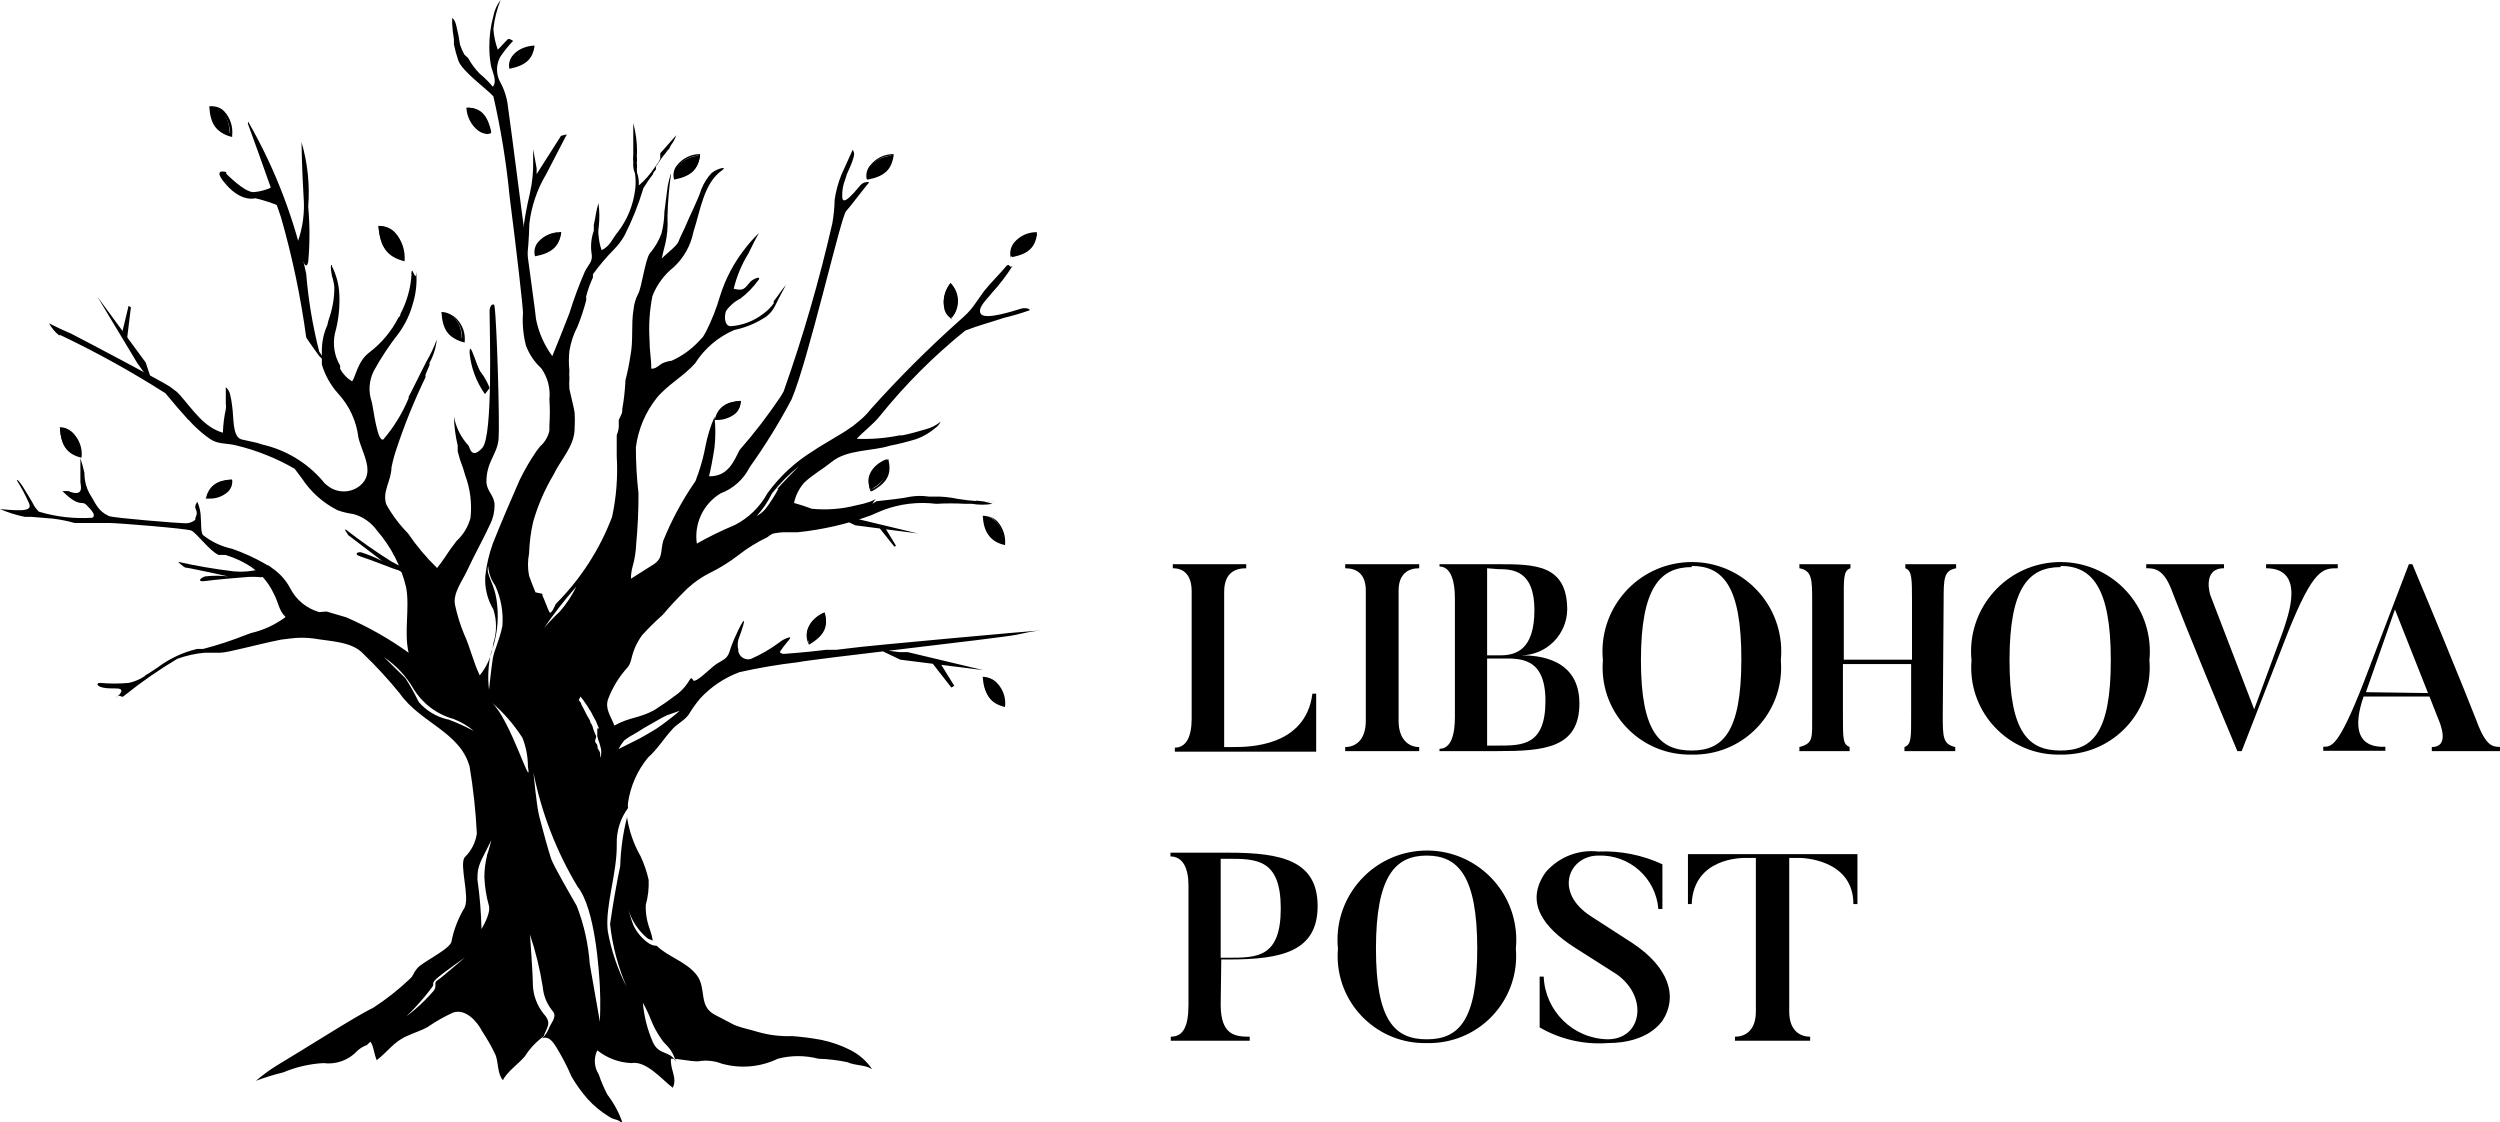 <?xml version="1.0" encoding="UTF-8"?> <!-- Generator: Adobe Illustrator 25.2.1, SVG Export Plug-In . SVG Version: 6.00 Build 0) --> <svg xmlns="http://www.w3.org/2000/svg" xmlns:xlink="http://www.w3.org/1999/xlink" version="1.1" id="Layer_1" x="0px" y="0px" viewBox="0 0 86.14 38.67" style="enable-background:new 0 0 86.14 38.67;" xml:space="preserve"> <g id="Layer_2_1_"> <g id="Layer_1-2"> <g id="Layer_2-2"> <g id="Layer_1-2-2"> <path d="M33.62,17.28h0.84c-0.488,0.018-0.978-0.012-1.46-0.09c-0.269-0.059-0.544-0.086-0.82-0.08H32 c-0.202-0.03-0.408-0.03-0.61,0c-0.32,0.07-0.83,0.12-1.19,0.16l-0.14,0.09c0.14-0.25,0.2-0.18-0.09-0.07 c-0.15,0.051-0.304,0.091-0.46,0.12c-0.502,0.13-1.024,0.17-1.54,0.12c-0.2-0.077-0.403-0.144-0.61-0.2 c0.054-0.265,0.178-0.51,0.36-0.71c0.29-0.27,0.62-0.45,0.93-0.7c0.53-0.44,1.41-0.37,2-0.56c0.31-0.06,0.62-0.14,0.92-0.23 c0.234-0.084,0.451-0.209,0.64-0.37l0,0c0.087-0.056,0.156-0.136,0.2-0.23c-0.15,0.122-0.324,0.21-0.51,0.26l0,0 c-0.28,0.08-0.55,0.16-0.81,0.21H31c-0.487,0.1-0.984,0.14-1.48,0.12c0.26-0.28,0.57-0.5,0.8-0.79 c0.872-1.082,1.858-2.068,2.94-2.94c0.43-0.17,0.89-0.29,1.34-0.44c0.298-0.071,0.591-0.158,0.88-0.26l0,0 c0-0.06-0.14-0.09-0.28-0.06l0,0c-0.3,0.09-1.24,0.4-1.4,0.19s0.28-0.58,0.37-0.72c0.268-0.291,0.509-0.605,0.72-0.94l0,0 c-0.11,0.11-0.1-0.11-0.21,0l0,0c-0.24,0.29-0.58,0.62-0.78,0.88l-0.29,0.41l0,0c-0.114,0.169-0.248,0.324-0.4,0.46l0,0 l-0.2,0.18c-1.054,0.944-2.056,1.946-3,3c-0.118,0.151-0.252,0.289-0.4,0.41l0,0l-0.22,0.18l0,0c-0.16,0.11-0.32,0.22-0.48,0.31 l-0.73,0.44l-0.15,0.1c-0.622,0.38-1.163,0.879-1.59,1.47c-0.256,0.467-0.646,0.847-1.12,1.09 c-0.449,0.187-0.886,0.401-1.31,0.64c-0.1-0.689,0.223-1.371,0.82-1.73c0.435-0.163,0.792-0.485,1-0.9 c0.531-0.744,1.012-1.522,1.44-2.33c0.57-1.31,1.7-6.29,1.88-6.49s0.54-0.69,0.8-1c-0.116-0.023-0.235,0.019-0.31,0.11 c-0.27,0.32-0.62,0.73-0.62,0.38c-0.008-0.198,0.027-0.396,0.1-0.58l0,0L29.18,6c0.34-0.73,0.25-0.73,0.2-0.84l0,0 C29.3,5.35,29,6,29,6c-0.115,0.279-0.195,0.571-0.24,0.87c-0.007,0.275-0.034,0.549-0.08,0.82 c-0.448,1.964-1.009,3.901-1.68,5.8l-0.1,0.17c-0.433,0.646-0.907,1.264-1.42,1.85c-0.17,0.32-0.37,0.92-1.05,0.9 c0.05-0.19,0.13-0.6,0.19-1c0.037-0.349,0.037-0.701,0-1.05c-0.138,0.322-0.242,0.657-0.31,1c-0.059,0.323-0.142,0.64-0.25,0.95 L24,16.47c-0.012,0.062-0.04,0.121-0.08,0.17c-0.428,0.626-0.787,1.296-1.07,2c-0.1,0.37,0,0.58-0.32,0.8l-0.79,0.5 c0-0.145,0.02-0.29,0.06-0.43c0.07-0.248,0.11-0.503,0.12-0.76c0.055-0.582,0.082-1.166,0.08-1.75 c-0.06-0.528-0.09-1.059-0.09-1.59c0.081-0.622,0.33-1.21,0.72-1.7c0.38-0.46,0.92-0.74,1.32-1.19 c0.324-0.511,0.794-0.911,1.35-1.15c0.393-0.082,0.766-0.238,1.1-0.46l0,0c0.12-0.091,0.219-0.207,0.29-0.34l0,0l0.09-0.18 l0.06-0.12l0.24-0.45c-0.11,0.12-0.25,0.34-0.42,0.56v0.07l0,0c-0.099,0.139-0.221,0.261-0.36,0.36 c-0.322,0.251-0.712,0.401-1.12,0.43c-0.23,0-0.23-0.37-0.16-0.53c0.125-0.179,0.294-0.324,0.49-0.42 c0.242-0.184,0.454-0.403,0.63-0.65l0,0c0.1-0.17-0.26,0-0.32,0.11l-0.06,0.07l0,0c-0.14,0.17-0.21,0.19-0.48,0.13 c0.105-0.431,0.277-0.843,0.51-1.22l0,0c0.1-0.2,0.22-0.46,0.36-0.7c-0.163,0.155-0.313,0.322-0.45,0.5 c-0.399,0.496-0.701,1.063-0.89,1.67c-0.124,0.428-0.288,0.843-0.49,1.24l-0.1,0.17l-0.17,0.18 c-0.259,0.27-0.568,0.488-0.91,0.64c-0.118,0.013-0.234,0.047-0.34,0.1c-0.09,0.06-0.24,0.2-0.36,0.17c0-0.39-0.06-0.59-0.06-1 c-0.032-0.502,0.002-1.006,0.1-1.5c0.153-0.393,0.409-0.739,0.74-1c0.344-0.32,0.578-0.74,0.67-1.2c0.25-0.77,0.36-1.7,1-2.14 l0,0c0.18-0.13-0.16-0.07-0.37,0.1l0,0c-0.15,0.16-0.268,0.347-0.35,0.55c-0.14,0.43-0.41,0.93-0.58,1.35 c-0.07,0.15-0.15,0.3-0.21,0.46s-0.41,0.41-0.58,0.59c0,0,0.11-0.48,0.13-0.54c0.059-0.269,0.083-0.545,0.07-0.82V7.43l0,0 c0.012-0.479,0.052-0.956,0.12-1.43c0-0.09-0.11,0.37-0.11,0.39S22.9,7.2,22.89,7.32v0.05c-0.008,0.23-0.042,0.458-0.1,0.68 c-0.092,0.249-0.227,0.479-0.4,0.68c-0.16,0.21-0.28,1.18-0.4,1.39c-0.088,0.168-0.142,0.351-0.16,0.54 c-0.09,0.53,0,1.07-0.11,1.61c-0.041,0.28-0.098,0.557-0.17,0.83c-0.014,0.335-0.05,0.67-0.11,1 c0.007,0.077-0.01,0.154-0.05,0.22l-0.07,0.15v0.12l0,0c0.011,0.137-0.013,0.275-0.07,0.4l0,0v0.27l0,0v0.46 c0.042,0.701-0.012,1.404-0.16,2.09c-0.427,1.126-1.089,2.148-1.94,3c0,0-0.16,0.39-0.22,0.28s-0.17-0.43-0.24-0.57v-0.06l0,0 l-0.24-0.05c-0.08-0.19-0.15-0.38-0.22-0.57c-0.05-0.254-0.05-0.516,0-0.77c0.012-0.367,0.058-0.732,0.14-1.09 c0.162-0.568,0.398-1.112,0.7-1.62c0.27-0.56,0.74-1,0.73-1.63c0.01-0.167,0.01-0.333,0-0.5l0,0 c-0.012-0.088-0.029-0.174-0.05-0.26l0,0l-0.13-0.56l0,0c-0.01-0.126-0.01-0.254,0-0.38c-0.01-0.086-0.01-0.174,0-0.26 c-0.025-0.226-0.025-0.454,0-0.68c0.048-0.293,0.142-0.577,0.28-0.84c0.119-0.297,0.22-0.601,0.3-0.91v-0.07l0,0 c-0.009-0.022-0.009-0.048,0-0.07l0,0c0.057-0.22,0.134-0.434,0.23-0.64V9.45l0,0c0.218-0.301,0.459-0.585,0.72-0.85 c0.139-0.141,0.26-0.299,0.36-0.47c0.27-0.529,0.49-1.081,0.66-1.65C22.272,6.314,22.382,6.154,22.5,6 c0-0.06,0.07-0.11,0.1-0.16v-0.1l0.14-0.21l0,0c0.058-0.087,0.121-0.171,0.19-0.25l0,0c0.038-0.058,0.081-0.111,0.13-0.16 L23.12,5l0,0l0,0c0.079-0.102,0.14-0.217,0.18-0.34L23,5l-0.08,0.09l-0.07,0.08l0,0l-0.1,0.11V5.4l0,0v0.07L22.68,5.6 c-0.027,0.031-0.05,0.064-0.07,0.1l-0.06,0.08l0,0c-0.15,0.228-0.332,0.434-0.54,0.61c0.01-0.149-0.011-0.299-0.06-0.44l0,0 c-0.01-0.073-0.01-0.147,0-0.22c-0.01-0.076-0.01-0.154,0-0.23c-0.01-0.086-0.01-0.174,0-0.26c0.002-0.338-0.042-0.674-0.13-1v1 l0,0v0.09c-0.01,0.09-0.01,0.18,0,0.27c-0.011,0.13,0.009,0.26,0.06,0.38c0.029,0.196,0.029,0.394,0,0.59 c-0.069,0.512-0.268,0.998-0.58,1.41c-0.2,0.23-0.27,0.5-0.57,0.64c-0.053-0.148-0.087-0.303-0.1-0.46 c-0.019-0.113-0.019-0.227,0-0.34c0.032-0.273,0.028-0.548-0.01-0.82c-0.08,0.26-0.1,0.49-0.16,0.75v0.2 c-0.087,0.243-0.114,0.504-0.08,0.76c0.06,0.31-0.09,0.37-0.23,0.65c-0.202,0.467-0.379,0.944-0.53,1.43 c-0.19,0.49-0.39,1-0.59,1.48c-0.277-0.377-0.468-0.811-0.56-1.27l0,0c0-0.1-0.27-2-0.52-3.92c-0.22-1.7-0.43-3.32-0.45-3.42 l0,0c-0.033-0.295-0.125-0.581-0.27-0.84c-0.14-0.266-0.14-0.584,0-0.85c0.132-0.2,0.283-0.388,0.45-0.56 c0,0-0.14-0.1-0.18-0.06l0,0c-0.11,0.1-0.32,0.35-0.35,0.36C17.068,1.481,17.018,1.242,17,1c0.036-0.343,0.12-0.68,0.25-1l0,0 C17.124,0.161,17.039,0.349,17,0.55c-0.096,0.352-0.143,0.715-0.14,1.08c0,0.218,0.02,0.436,0.06,0.65 c0.05,0.21,0.22,0.52,0.06,0.71c-0.135-0.165-0.285-0.315-0.45-0.45c-0.158-0.16-0.293-0.342-0.4-0.54l0,0L16,1.88 c-0.06-0.109-0.11-0.222-0.15-0.34c-0.028-0.209-0.068-0.416-0.12-0.62c-0.05-0.25-0.14-0.29-0.15-0.3l0,0v0.21 c0.01,0.174,0.03,0.348,0.06,0.52l0,0v0.18l0,0c0.039,0.186,0.089,0.37,0.15,0.55c0.12,0.37,1,1,1.21,1.24 c0.261,1.14,0.448,2.296,0.56,3.46c0.24,1.86,0.46,3.8,0.46,4c-0.027,0.376,0.007,0.754,0.1,1.12 c0.111,0.302,0.292,0.573,0.53,0.79c0.221,0.31,0.32,0.691,0.28,1.07c0.02,0.296,0.02,0.594,0,0.89l0,0v0.05l0,0v0.14 c-0.046,0.21-0.158,0.399-0.32,0.54l-0.13,0.17l0,0c-0.218,0.318-0.412,0.653-0.58,1c-0.32,0.73-0.63,1.45-0.92,2.18 c-0.131,0.365-0.219,0.744-0.26,1.13C16.697,20.259,16.795,20.657,17,21c0.12,0.377,0.12,0.783,0,1.16 c-0.048,0.407-0.211,0.792-0.47,1.11c-0.22-0.45-0.34-1-0.54-1.42c-0.133-0.323-0.237-0.658-0.31-1 c-0.09-0.4,0.26-0.85,0.42-1.2c0.25-0.54,0.54-1.05,0.79-1.59c0.1-0.202,0.152-0.425,0.15-0.65c0-0.35-0.27-0.47-0.28-0.81 c0-0.71,0.38-0.94,0.42-1.49s-0.06-4-0.14-4.55c0-0.14-0.2-0.08-0.17,0.24l0,0c0,0.6,0.12,4.22-0.25,4.63s-0.43,0-0.48-0.08 c-0.258-0.279-0.432-0.626-0.5-1c0.008,0.337,0.052,0.672,0.13,1v0.2c0.12,0.48,0.13,0.36,0.26,0.83 c0.174,0.469,0.236,0.973,0.18,1.47c-0.082,0.303-0.248,0.577-0.48,0.79l-0.12,0.16l-0.11,0.15c-0.14,0.21-0.28,0.42-0.44,0.62 c-0.373-0.361-0.708-0.76-1-1.19c-0.294-0.298-0.547-0.634-0.75-1c-0.15-0.44,0.17-0.8,0.18-1.28 c0.043-0.214,0.099-0.424,0.17-0.63c0.279-0.844,0.613-1.669,1-2.47l0,0v-0.09l0.14-0.33V12.5c0.137-0.247,0.222-0.519,0.25-0.8 c-0.1,0.271-0.223,0.532-0.37,0.78l0,0l-0.53,1.06l0,0l-0.07,0.13v0.05c-0.214,0.516-0.507,0.995-0.87,1.42 c-0.21,0.12-0.35-1.11-0.4-1.29c-0.123-0.351-0.098-0.738,0.07-1.07c0.25-0.456,0.538-0.891,0.86-1.3 c0.219-0.302,0.382-0.64,0.48-1c0.114-0.358,0.155-0.736,0.12-1.11l0,0c0,0.4-0.14-0.2-0.16,0l0,0 c-0.01,0.029-0.01,0.061,0,0.09c-0.031,0.472-0.16,0.932-0.38,1.35c-0.002,0.052-0.028,0.1-0.07,0.13 c-0.239,0.47-0.581,0.88-1,1.2c-0.41,0.3-0.48,0.86-0.6,1c-0.173-0.104-0.314-0.253-0.41-0.43l0,0V12.6l0,0 c-0.198-0.334-0.262-0.731-0.18-1.11c0.125-0.449,0.176-0.915,0.15-1.38c-0.018-0.324-0.103-0.641-0.25-0.93 c0-0.1-0.09-0.11,0,0.34c0.042,0.123,0.069,0.251,0.08,0.38l0,0c0,0.375-0.064,0.747-0.19,1.1 c-0.021,0.065-0.038,0.132-0.05,0.2l0,0c-0.128,0.283-0.193,0.59-0.19,0.9v0.46c0.11,0.371,0.302,0.712,0.56,1 c0.388,0.42,0.633,0.952,0.7,1.52c0.14,0.57,0.59,1.2,0.06,1.65c-0.328,0.27-0.802,0.27-1.13,0 c-0.066-0.046-0.124-0.104-0.17-0.17l0,0c-0.538-0.622-1.259-1.056-2.06-1.24l-0.19-0.06l-0.54-0.12C8,15.05,8.06,14.39,8,14 c-0.014-0.135-0.037-0.269-0.07-0.4l0,0c-0.02-0.101-0.072-0.193-0.15-0.26c0-0.05,0,0.15,0,0.56c0.01,0.066,0.01,0.134,0,0.2 c-0.058,0.266-0.091,0.538-0.1,0.81c-0.65-0.19-1-0.75-1.49-1.31l-0.1-0.1l-0.24-0.18c-0.21-0.15-3-1.62-3.22-1.73l0,0 L2.46,11.5c-0.26-0.11-0.52-0.23-0.77-0.36l0,0c0.085,0.158,0.201,0.297,0.34,0.41h0.06c1.243,0.592,2.449,1.26,3.61,2l0.42,0.5 l0,0l0.32,0.36l0,0c0.018,0.028,0.042,0.052,0.07,0.07l0.15,0.16c0.176,0.176,0.366,0.337,0.57,0.48 c0.28,0.2,0.58,0.14,0.92,0.23c0.702,0.17,1.375,0.439,2,0.8l0,0l0,0l0.25,0.33c0.306,0.469,0.73,0.848,1.23,1.1 c0.175,0.063,0.356,0.107,0.54,0.13c0.331,0.09,0.62,0.291,0.82,0.57c0.483,0.558,0.826,1.223,1,1.94 c0.14,0.71-0.08,1.56,0.09,2.27c-0.671-0.482-1.392-0.891-2.15-1.22l-0.68-0.2L11,21.09c-0.433-0.122-0.796-0.419-1-0.82 c-0.128-0.241-0.305-0.452-0.52-0.62l-0.23-0.17H9.22l-0.08-0.05l0,0C8.777,19.221,8.395,19.047,8,18.91 c-0.365-0.078-0.707-0.239-1-0.47l0,0C6.91,18.36,6.94,18,6.92,17.87c0.001-0.2-0.04-0.397-0.12-0.58 c-0.2,0.29,0.09,0.23-0.07,0.56v0.06c-0.101,0.084-0.229,0.127-0.36,0.12c-0.17,0-2.46-0.18-2.62-0.25 C3.36,17.6,3.3,17.34,3.08,17c-0.1-0.189-0.158-0.397-0.17-0.61V16.3c-0.037-0.172-0.084-0.343-0.14-0.51v0.67l0,0v0.15 c0,0.09,0.16,0.55-0.42,0.31h-0.2c0.6,0.6,0.67,0.31,0.83,0.48s0.35,0.35,0.2,0.44c-0.621,0.04-1.244-0.031-1.84-0.21 c-0.092-0.088-0.167-0.194-0.22-0.31l0,0c-0.21-0.35-0.49-0.85-0.54-0.77c0.159,0.253,0.3,0.517,0.42,0.79 c0.1,0.24-0.11,0.29-1,0.2c0.276,0.12,0.565,0.21,0.86,0.27H1.1l0.72,0.06c0.254,0.03,0.504,0.08,0.75,0.15h1.19 c0.29,0,2.66,0.19,2.83,0.26S7.24,19,7.53,19.12h0.24c0.167,0.053,0.331,0.116,0.49,0.19l0,0l0.26,0.14 c0.398,0.233,0.716,0.582,0.91,1c0.18,0.33,0.16,0.56,0.41,0.81c-0.351,0.262-0.753,0.45-1.18,0.55l-0.17,0.06 C8.004,22.064,7.506,22.228,7,22.36H6.79C6.297,22.477,5.834,22.695,5.43,23l-0.29,0.19l-0.16,0.1H5 c-0.17,0.114-0.36,0.196-0.56,0.24c-0.333,0.03-0.667,0.03-1,0l0,0c-0.15,0-0.13,0.19,0.41,0.19h0.09c0.16,0,0.41,0,0.08,0.31H4 c0.21-0.16,0.13,0.09,0.32-0.09c0.567-0.454,1.165-0.868,1.79-1.24c0.303-0.11,0.619-0.18,0.94-0.21h0.54 c0.26,0,1.24-0.28,2.09-0.45l0,0L10,22c0.269-0.035,0.541-0.035,0.81,0c0.56,0.1,1.32,0.1,1.71,0.53 c0.448,0.43,0.869,0.887,1.26,1.37c0.7,1,2.07,1.32,2.4,2.51c0.128,0.764,0.212,1.536,0.25,2.31 c-0.044,0.313-0.192,0.601-0.42,0.82c-0.19,0.26,0.18,1.34,0,1.73c-0.215,0.354-0.368,0.743-0.45,1.15c0,0.26-1,0.72-1.18,0.94 s-0.11,0.23-0.26,0.37c-0.391,0.372-0.817,0.707-1.27,1c-0.49,0.22-2.4,1.44-3.34,2c-0.243,0.152-0.473,0.323-0.69,0.51 c0.307-0.116,0.621-0.213,0.94-0.29c0.438-0.185,0.905-0.293,1.38-0.32c0.44,0.059,0.881-0.101,1.18-0.43 c0.093-0.084,0.202-0.149,0.32-0.19l0,0c0.39-0.4,0.45-0.22,1-0.66c0.468-0.402,0.891-0.855,1.26-1.35 c0.1-0.15-0.15-0.07,0.39-0.48s1-0.7,1-0.74s-1.08,0.92-1.22,1s0,0.18-0.12,0.35c-0.394,0.461-0.856,0.859-1.37,1.18 c-0.347,0.158-0.681,0.341-1,0.55c0.29-0.09,0.26,0.34,0.4,0.67c0.41-0.32,0.59-0.64,1.06-0.84c0.23-0.11,0.46-0.17,0.69-0.3 c0.278-0.192,0.573-0.359,0.88-0.5c0.44-0.15,0.84,0.32,1,0.64c0.173,0.259,0.326,0.529,0.46,0.81 c0.11,0.26,0.06,0.66,0.26,0.88c0.13-0.29,0.56-0.58,0.76-0.83c0.168-0.266,0.385-0.496,0.64-0.68c0.11-0.32,0.3-0.45,0-0.78 c-0.228-0.285-0.358-0.635-0.37-1c0-0.38-0.1-1.73-0.1-1.73c0.196,0.587,0.343,1.189,0.44,1.8 c0.026,0.317,0.152,0.618,0.36,0.86c0.14,0.19-0.1,0.42-0.15,0.58c-0.052,0.128-0.131,0.244-0.23,0.34 c0.29-0.14,0.49,0.32,0.61,0.51c0.149,0.258,0.283,0.526,0.4,0.8c0.16,0.278,0.348,0.539,0.56,0.78 c0.208,0.229,0.447,0.427,0.71,0.59c0.25,0.17,0.29,0.06,0.5,0.26c-0.12-0.36-0.299-0.698-0.53-1 c-0.119-0.225-0.219-0.459-0.3-0.7c-0.16-0.249-0.179-0.564-0.05-0.83c0.336,0.27,0.75,0.424,1.18,0.44 c0.51-0.09,1.06,0.58,1.42,0.85c0.17-0.34-0.1-0.63-0.06-1c0.31,0,0.62,0.09,0.93,0.09c0.275-0.049,0.559-0.022,0.82,0.08 c0.643,0.18,1.329,0.12,1.93-0.17c0.459-0.12,0.941-0.12,1.4,0c0.336,0.01,0.671,0.05,1,0.12c0.3,0.13,0.6,0.08,0.85,0.24 c-0.19-0.28-0.448-0.507-0.75-0.66c-0.316-0.16-0.653-0.278-1-0.35c-0.331-0.061-0.665-0.105-1-0.13 c-0.409,0.016-0.817-0.035-1.21-0.15c-0.26-0.08-0.53-0.13-0.78-0.23l-0.69-0.36c-0.57-0.31-0.26-0.91-0.62-1.37s-1-0.63-1.37-1 l0,0c-0.088-0.003-0.173-0.027-0.25-0.07c-0.244-0.159-0.439-0.385-0.56-0.65c-0.08-0.21-0.16-0.49-0.17-0.53 c0.119,0.392,0.353,0.74,0.67,1l0.17,0.07c-0.02-0.133-0.054-0.264-0.1-0.39c-0.101-0.268-0.149-0.554-0.14-0.84 c0.078-0.28,0.112-0.57,0.1-0.86c-0.063-0.283-0.157-0.558-0.28-0.82c-0.241-0.423-0.4-0.888-0.47-1.37v0.05 c-0.137,0.543-0.214,1.1-0.23,1.66c-0.1,0.46-0.26,1.36-0.35,2c0.081,0.744,0.273,1.473,0.57,2.16 c-0.311-0.604-0.53-1.251-0.65-1.92c-0.1-0.86,0.33-2,0.31-3c-0.012-0.445,0.126-0.882,0.39-1.24c-0.01-0.063-0.01-0.127,0-0.19 c0.085-0.57,0.323-1.106,0.69-1.55c0.33-0.29,0.55-0.67,0.86-1c0.16-0.17,0.4-0.28,0.54-0.48c0.118-0.197,0.252-0.384,0.4-0.56 c0.374-0.401,0.836-0.709,1.35-0.9c0.66-0.148,1.328-0.262,2-0.34c0.65-0.13,6.9-0.82,7.55-0.95c0.27-0.06,0.52-0.11,0.73-0.14 s-0.09,0,0,0c-0.11,0-6,0.53-6.44,0.6l0,0l-0.51,0.06h-0.34c-0.81,0.1-1.37,0.13-1.45,0.14s-0.16-0.05-0.15-0.07 c0.16-0.24,0.29-0.37,0.35-0.46s-0.2,0-0.36,0.13c-0.31,0.231-0.645,0.426-1,0.58c-0.188,0.044-0.375-0.072-0.42-0.26 c-0.005-0.02-0.005-0.04,0-0.06l0,0c-0.03-0.115-0.03-0.235,0-0.35c0.37-1,0.14-0.66-0.08-0.16 c-0.091,0.191-0.168,0.388-0.23,0.59c-0.09,0.28-0.31,0.29-0.54,0.48s-0.6,0.56-0.7,0.5l0,0c-0.08-0.14-0.09-0.08-0.18,0.06l0,0 c-0.127,0.196-0.294,0.363-0.49,0.49c-0.22,0.17-0.45,0.32-0.68,0.47C22,24.76,21.71,24.7,21.17,25 c-0.13-0.34-0.34-0.59-0.21-0.93c0.152-0.395,0.375-0.757,0.66-1.07c0.2-0.23,0.07-0.49,0.5-1.11 c0.227-0.249,0.468-0.486,0.72-0.71c0.24-0.29,0.5-0.56,0.77-0.83c0.059-0.062,0.122-0.119,0.19-0.17l0.08-0.07 c0.174-0.138,0.362-0.259,0.56-0.36c0.354-0.172,0.689-0.38,1-0.62c0.31-0.243,0.645-0.45,1-0.62 c0.055-0.047,0.116-0.087,0.18-0.12c0.177-0.041,0.359-0.058,0.54-0.05h0.32c0.861-0.089,1.707-0.283,2.52-0.58l0.23-0.1 l0.19-0.08l0,0c0.586-0.222,1.218-0.298,1.84-0.22c0.333-0.02,0.667-0.02,1,0h0.23c0.235,0.04,0.475,0.04,0.71,0 c-0.184-0.062-0.376-0.099-0.57-0.11 M15.43,24.79c-0.389-0.089-0.739-0.299-1-0.6c-0.138-0.282-0.291-0.556-0.46-0.82 l-0.73-0.72c0.409,0.277,0.751,0.643,1,1.07c0.309,0.513,0.803,0.889,1.38,1.05c0.259,0.098,0.499,0.24,0.71,0.42 c-0.284-0.153-0.578-0.287-0.88-0.4 M16.92,22.49c0.199-0.526,0.271-1.091,0.21-1.65c-0.07-0.77-0.4-1-0.31-1.34 c0.015,0.242,0.098,0.474,0.24,0.67c0.202,0.438,0.288,0.92,0.25,1.4c-0.11,0.53-0.28,0.82-0.33,1.12s-0.13,1.08-0.13,1.08 C16.798,23.343,16.822,22.909,16.92,22.49 M16.78,29.49c-0.06,0.239-0.09,0.484-0.09,0.73c0.013,0.339,0.067,0.674,0.16,1 c0.06,0.28-0.26,0.79-0.26,0.79c-0.012-0.572-0.059-1.143-0.14-1.71c0-0.5,0.09-0.56,0.48-1.35c0,0-0.09,0.36-0.15,0.52 M18.2,26.47c0.11,0.76-0.61-1.66-1.25-2.26c0.407,0.35,0.76,0.758,1.05,1.21c0.127,0.318,0.191,0.658,0.19,1 M22.43,35.14 c0.091,0.23,0.208,0.448,0.35,0.65c0.09,0.15,0.18,0.19,0.32,0.38c0.083,0.127,0.147,0.265,0.19,0.41 c-0.22-0.4-0.57-0.2-0.79-0.66c-0.191-0.434-0.309-0.897-0.35-1.37C22.257,34.74,22.351,34.937,22.43,35.14 M21.51,25.51 l0.17-0.12l0.26-0.15l0.29-0.18l0.3-0.17l0.26-0.15l0.18-0.09l0.45-0.16c-0.12,0.11-0.25,0.21-0.38,0.31l-0.17,0.13l-0.24,0.17 l-0.3,0.18l-0.3,0.17l-0.26,0.13l-0.46,0.23C21.367,25.704,21.434,25.604,21.51,25.51 M19.86,20.21 c-0.15,0.306-0.338,0.592-0.56,0.85c-0.24,0.22-0.55,0.57-0.55,0.57C19.091,21.135,19.462,20.661,19.86,20.21 M20.67,35.21 l-0.35-2c-0.049-0.685-0.2-1.36-0.45-2c-0.31-0.54-0.8-1.39-0.88-1.62s-0.31-1.06-0.41-1.46s-0.19-1.46-0.2-1.51 c0.277,1.388,0.791,2.717,1.52,3.93c0.61,0.76,0.74,2.9,0.77,3.46s0,1.18,0,1.18 M20.58,25.1v0.26l0,0 c0.014,0.079,0.038,0.156,0.07,0.23l0.06,0.22c0.01,0.07,0.01,0.14,0,0.21c-0.015,0.107,0.006,0.216,0.06,0.31l0,0l-0.09-0.3 c0.008-0.072-0.014-0.144-0.06-0.2c-0.06-0.07,0-0.14-0.08-0.22s0-0.14,0-0.25c-0.038-0.078-0.071-0.158-0.1-0.24 c-0.014-0.084-0.048-0.163-0.1-0.23c0-0.07-0.07-0.16-0.11-0.23l-0.1-0.2l-0.1-0.19c0-0.05-0.06-0.11-0.09-0.15 c0.024-0.038,0.044-0.078,0.06-0.12l-0.06-0.09L20,24c0.069,0.082,0.132,0.169,0.19,0.26c0.042,0.053,0.079,0.11,0.11,0.17 c0.047,0.066,0.088,0.136,0.12,0.21l0.12,0.22c0.029,0.082,0.062,0.162,0.1,0.24 M26.82,16.84 c-0.129,0.246-0.279,0.481-0.45,0.7c-0.084,0.099-0.185,0.18-0.3,0.24c0.214-0.232,0.393-0.495,0.53-0.78 c0.274-0.347,0.586-0.662,0.93-0.94c0,0-0.64,0.65-0.75,0.79 M33.88,23.09l-2.6-0.62H31l-0.71-0.09l0.73,0.35L33.88,23.09z M32.88,23.63l-0.52-0.84L32,22.69l0.78,1L32.88,23.63z M31.62,18.38l-2-0.48h-0.2l-0.52-0.07l0.57,0.27L31.62,18.38z M30.87,18.8l-0.4-0.66l-0.25-0.05l0.6,0.75L30.87,18.8z"></path> <path d="M34.56,18.72c-0.46-0.11-0.66-0.37-0.7-0.95C34.29,17.77,34.59,18.2,34.56,18.72"></path> <path d="M34.62,18.78L34.62,18.78c-0.48-0.11-0.69-0.39-0.73-1l0,0c0.171-0.011,0.338,0.05,0.46,0.17 c0.209,0.223,0.311,0.526,0.28,0.83H34.62z M33.93,17.78c-0.056,0.403,0.212,0.779,0.61,0.86c0.01-0.262-0.084-0.516-0.26-0.71 C34.19,17.833,34.063,17.778,33.93,17.78z"></path> <path d="M30.55,15.82c0.1,0.47-0.05,0.76-0.54,1.05C29.78,16.51,30.01,16.03,30.55,15.82"></path> <path d="M30,16.93L30,16.93c-0.08-0.154-0.08-0.336,0-0.49c0.108-0.282,0.329-0.507,0.61-0.62l0,0l0,0 c0.11,0.49,0,0.79-0.56,1.1L30,16.93z M30.53,15.93c-0.239,0.108-0.425,0.306-0.52,0.55c-0.05,0.122-0.05,0.258,0,0.38 c0.398-0.146,0.619-0.571,0.51-0.98L30.53,15.93z"></path> <path d="M34.56,24.27c-0.46-0.11-0.66-0.38-0.7-0.95C34.29,23.32,34.59,23.74,34.56,24.27"></path> <path d="M34.62,24.36L34.62,24.36c-0.48-0.12-0.69-0.39-0.73-1l0,0c0.172-0.02,0.343,0.043,0.46,0.17 c0.213,0.217,0.316,0.518,0.28,0.82L34.62,24.36z M33.93,23.36c-0.051,0.402,0.214,0.775,0.61,0.86 c0.01-0.262-0.084-0.516-0.26-0.71C34.19,23.413,34.063,23.358,33.93,23.36z"></path> <path d="M28.41,21.1c0.11,0.47,0,0.76-0.52,1.06C27.66,21.8,27.89,21.32,28.41,21.1"></path> <path d="M27.88,22.22L27.88,22.22c-0.088-0.148-0.11-0.326-0.06-0.49c0.096-0.287,0.317-0.515,0.6-0.62l0,0 c0.12,0.48,0,0.78-0.54,1.1V22.22z M28.38,21.22c-0.235,0.11-0.418,0.307-0.51,0.55c-0.05,0.122-0.05,0.258,0,0.38 c0.46-0.32,0.59-0.58,0.51-0.98V21.22z"></path> <path d="M7.91,4.66c-0.46-0.11-0.66-0.37-0.7-1C7.63,3.66,7.94,4.09,7.91,4.66"></path> <path d="M8,4.72L8,4.72c-0.48-0.11-0.69-0.39-0.73-1V3.67l0,0c0.172-0.02,0.343,0.043,0.46,0.17C7.935,4.065,8.033,4.367,8,4.67 V4.72z M7.31,3.72C7.254,4.123,7.522,4.499,7.92,4.58C7.925,4.33,7.835,4.087,7.67,3.9C7.577,3.801,7.446,3.747,7.31,3.75V3.72z "></path> <path d="M2.76,15.72c-0.46-0.11-0.66-0.38-0.7-1C2.48,14.72,2.79,15.14,2.76,15.72"></path> <path d="M2.8,15.77L2.8,15.77c-0.48-0.12-0.69-0.4-0.73-1l0,0c0.172-0.02,0.343,0.043,0.46,0.17 c0.213,0.217,0.316,0.518,0.28,0.82L2.8,15.77z M2.11,14.77c-0.055,0.4,0.213,0.774,0.61,0.85c0.007-0.258-0.086-0.509-0.26-0.7 C2.37,14.823,2.243,14.768,2.11,14.77z"></path> <path d="M13.9,8.94c-0.57-0.13-0.8-0.46-0.86-1.16C13.56,7.78,13.94,8.3,13.9,8.94"></path> <path d="M13.93,9L13.93,9c-0.59-0.15-0.83-0.48-0.89-1.2l0,0c0.207-0.023,0.414,0.051,0.56,0.2c0.249,0.271,0.372,0.634,0.34,1 H13.93z M13.09,7.82c0.05,0.64,0.27,0.93,0.77,1.07c0.02-0.328-0.096-0.65-0.32-0.89C13.419,7.883,13.258,7.819,13.09,7.82z"></path> <path d="M15.91,11.75c-0.46-0.12-0.66-0.38-0.7-1C15.63,10.75,15.94,11.17,15.91,11.75"></path> <path d="M16,11.8L16,11.8c-0.48-0.12-0.69-0.4-0.73-1l0,0c0.172-0.008,0.339,0.058,0.46,0.18c0.213,0.217,0.316,0.518,0.28,0.82 H16z M15.31,10.8c-0.055,0.4,0.213,0.774,0.61,0.85c0.007-0.258-0.086-0.509-0.26-0.7c-0.098-0.081-0.223-0.12-0.35-0.11 L15.31,10.8z"></path> <path d="M24.69,14.42c0.1-0.41,0.34-0.58,0.84-0.61C25.53,14.18,25.16,14.45,24.69,14.42"></path> <path d="M24.76,14.47h-0.14c0.11-0.42,0.35-0.61,0.88-0.65l0,0c0.019,0.156-0.037,0.311-0.15,0.42 C25.183,14.379,24.976,14.459,24.76,14.47z M24.76,14.38L24.76,14.38c0.221,0.01,0.437-0.07,0.6-0.22 c0.083-0.082,0.129-0.194,0.13-0.31c-0.44,0-0.64,0.19-0.74,0.51L24.76,14.38z"></path> <path d="M7.14,17.13c0.1-0.4,0.33-0.58,0.84-0.61c-0.048,0.389-0.402,0.666-0.792,0.618C7.172,17.136,7.156,17.133,7.14,17.13"></path> <path d="M7.21,17.18H7.09c0.1-0.42,0.35-0.61,0.88-0.65H8c0.019,0.156-0.037,0.311-0.15,0.42 C7.673,17.105,7.445,17.187,7.21,17.18z M7.21,17.09L7.21,17.09c0.221,0.01,0.437-0.07,0.6-0.22 c0.083-0.082,0.129-0.194,0.13-0.31c-0.44,0-0.65,0.19-0.75,0.53L7.21,17.09z"></path> <path d="M24.12,5.36c-0.07,0.47-0.31,0.69-0.87,0.8C23.16,5.74,23.59,5.39,24.12,5.36"></path> <path d="M23.22,6.16L23.22,6.16c-0.042-0.17,0.003-0.35,0.12-0.48c0.191-0.235,0.477-0.371,0.78-0.37l0,0v0.05 c-0.07,0.49-0.32,0.72-0.9,0.83L23.22,6.16z M24.07,5.36c-0.261,0.017-0.505,0.135-0.68,0.33c-0.081,0.106-0.12,0.237-0.11,0.37 C23.78,6,24,5.76,24.07,5.36z"></path> <path d="M19.33,8c-0.06,0.47-0.31,0.69-0.87,0.8C18.37,8.38,18.8,8.03,19.33,8"></path> <path d="M18.43,8.81L18.43,8.81c-0.042-0.17,0.003-0.35,0.12-0.48c0.201-0.223,0.491-0.344,0.79-0.33l0,0 c-0.07,0.49-0.32,0.72-0.9,0.83L18.43,8.81z M19.28,8.01c-0.257,0.027-0.493,0.152-0.66,0.35 c-0.079,0.106-0.118,0.238-0.11,0.37C19,8.61,19.21,8.41,19.28,8V8.01z"></path> <path d="M16.11,3.71c0.48,0,0.7,0.29,0.82,0.85C16.52,4.66,16.15,4.24,16.11,3.71"></path> <path d="M16.81,4.62c-0.127-0.007-0.249-0.052-0.35-0.13c-0.234-0.194-0.375-0.477-0.39-0.78l0,0c0.49,0,0.73,0.3,0.85,0.88l0,0 L16.81,4.62z M16.16,3.76c0.025,0.261,0.15,0.501,0.35,0.67c0.107,0.077,0.239,0.112,0.37,0.1C16.77,4,16.62,3.82,16.16,3.76z"></path> <path d="M30.76,5.36c-0.07,0.47-0.31,0.69-0.87,0.8C29.8,5.74,30.23,5.39,30.76,5.36"></path> <path d="M29.86,6.16L29.86,6.16C29.827,5.987,29.879,5.808,30,5.68c0.193-0.238,0.484-0.374,0.79-0.37l0,0v0.05 c-0.07,0.49-0.32,0.72-0.9,0.83L29.86,6.16z M30.71,5.36c-0.261,0.017-0.505,0.135-0.68,0.33c-0.081,0.106-0.12,0.237-0.11,0.37 C30.42,6,30.62,5.76,30.71,5.36z"></path> <path d="M35.73,8.06c-0.06,0.47-0.3,0.69-0.86,0.8C34.78,8.44,35.21,8.08,35.73,8.06"></path> <path d="M34.83,8.9L34.83,8.9c-0.051-0.187-0.011-0.388,0.11-0.54c0.195-0.234,0.486-0.367,0.79-0.36l0,0 c-0.06,0.49-0.31,0.73-0.9,0.84L34.83,8.9z M35.68,8.1c-0.259,0.022-0.499,0.144-0.67,0.34c-0.089,0.101-0.129,0.237-0.11,0.37 C35.4,8.7,35.62,8.51,35.68,8.1z"></path> <path d="M32.75,9.75c0.32,0.319,0.346,0.83,0.06,1.18C32.43,10.73,32.43,10.17,32.75,9.75"></path> <path d="M32.82,11L32.82,11c-0.158-0.076-0.267-0.226-0.29-0.4c-0.05-0.299,0.03-0.604,0.22-0.84l0,0 c0.319,0.348,0.319,0.882,0,1.23L32.82,11z M32.76,9.84c-0.153,0.211-0.217,0.473-0.18,0.73c0.021,0.132,0.098,0.248,0.21,0.32 c0.252-0.316,0.239-0.768-0.03-1.07V9.84z"></path> <polygon points="3.36,10.23 4.73,12.51 4.88,12.72 5.28,13.27 5.02,12.49 "></polygon> <path d="M4.43,10.54l-0.24,1l0.17,0.28l0.15-1.23L4.43,10.54z"></path> <path d="M6.14,19.36c0.614,0.137,1.235,0.244,1.86,0.32c0.335,0.039,0.675,0.011,1-0.08l0.38,0.21L9,19.89 c-0.193-0.02-0.387-0.02-0.58,0c-0.07,0-1.07,0.09-1.35,0.13s-0.19-0.1,0-0.16c0.262-0.03,0.528-0.03,0.79,0 c0,0-1.41-0.31-1.45-0.3s-0.19-0.12-0.19-0.12"></path> <path d="M11.92,18.25c0.505,0.393,1.029,0.76,1.57,1.1c0.276,0.161,0.577,0.276,0.89,0.34l0.25,0.36l-0.41-0.11 c-0.163-0.112-0.333-0.212-0.51-0.3c-0.07,0-1-0.38-1.27-0.46s-0.13-0.17,0-0.15c0.251,0.079,0.496,0.18,0.73,0.3L12,18.44 l-0.12-0.19"></path> <path d="M8.55,4.19c0.938,1.631,1.613,3.399,2,5.24c0.074,0.908,0.225,1.807,0.45,2.69l0.34,0.48L11,12.27 c0,0-0.45-0.62-0.45-0.65c-0.19-1.399-0.481-2.783-0.87-4.14C9.18,6,8.54,4.26,8.54,4.26"></path> <path d="M10.39,4.9c0.211,0.72,0.289,1.472,0.23,2.22c0.057,0.632,0.057,1.268,0,1.9c-0.11,0.5-0.37-0.66-0.37-0.66 c0.184-0.509,0.256-1.051,0.21-1.59c-0.06-1-0.07-1.84-0.07-1.84"></path> <path d="M7.8,5.93c0,0-0.54-0.17,0,0.44s1,0.46,1,0.46c0.301,0.072,0.595,0.169,0.88,0.29c0.14,0.09,0-0.28,0-0.28L9.53,6.36 c-0.242,0.15-0.516,0.239-0.8,0.26c-0.32,0-0.94-0.64-0.94-0.64L7.8,5.93z"></path> <path d="M16.18,12.16c0-0.52,0.25,0.53,0.4,0.68c0.122,0.162,0.219,0.34,0.29,0.53l-0.16,0.21 C16.412,13.161,16.229,12.672,16.18,12.16"></path> <path d="M19.53,4.63L18.82,6c-0.311,0.52-0.508,1.099-0.58,1.7c-0.011,0.488-0.048,0.976-0.11,1.46l-0.24,0.21L18,8.13 c0.057-0.498,0.143-0.992,0.26-1.48c0.082-0.361,0.118-0.73,0.11-1.1V5.14l0.12,0.66V6l0.84-1.32L19.53,4.63z"></path> <path d="M18.42,1.57c-0.06,0.47-0.31,0.69-0.87,0.8C17.46,1.95,17.89,1.59,18.42,1.57"></path> <g> <g> <path d="M45.35,23.9v2h-4.87v-0.14c0.39,0,0.58-0.37,0.58-1v-4.38c0-0.56-0.26-0.8-0.65-0.8v-0.14h2.53v0.14 c-0.39,0-0.76,0.16-0.76,0.82v5.34h0.33c0.49,0,2.48,0,2.71-1.84H45.35z"></path> <path d="M48.9,19.44v0.14c-0.39,0-0.71,0.2-0.71,0.77v4.49c0,0.62,0.33,0.9,0.71,0.9v0.14h-2.55v-0.14 c0.39,0,0.71-0.28,0.71-0.9v-4.49c0-0.57-0.31-0.77-0.71-0.77v-0.14H48.9z"></path> <path d="M51.6,25.88h-2V25.8c0.39,0,0.53-0.47,0.53-1.09v-4.1c0-0.56-0.13-1.09-0.53-1.09v-0.08h2c1.27,0,2.4,0,2.4,1.57 c-0.016,0.864-0.716,1.559-1.58,1.57c0.59,0,2,0.11,2,1.66S53.18,25.88,51.6,25.88z M51.24,19.58v3h0.46 c0.53,0,1.17-0.19,1.17-1.56s-0.75-1.41-1.25-1.41L51.24,19.58z M51.7,22.69h-0.46v3h0.38c0.83,0,1.63,0,1.63-1.54 S52.34,22.69,51.7,22.69z"></path> <path d="M58.29,26c-1.656,0.039-3.031-1.272-3.07-2.929c-0.003-0.107,0.001-0.214,0.01-0.321 c-0.168-1.693,1.069-3.201,2.761-3.369c1.693-0.168,3.201,1.069,3.369,2.761c0.02,0.202,0.02,0.405,0,0.607 c0.139,1.651-1.087,3.102-2.738,3.241C58.511,26,58.401,26.003,58.29,26z M58.29,19.54c-1.08,0-1.75,0.7-1.75,3.21 s0.67,3.11,1.75,3.11S60,25.22,60,22.71s-0.63-3.21-1.71-3.21V19.54z"></path> <path d="M66.94,24.64c0,0.75,0,1,0.43,1.1v0.14h-1.75v-0.14c0.24-0.09,0.23-0.32,0.23-1.1v-1.76H63.5v1.76 c0,0.84,0,1,0.23,1.1v0.14H62v-0.14c0.48-0.13,0.44-0.29,0.44-1.1v-3.91c0-0.76,0-1.07-0.44-1.15v-0.14h1.76v0.14 c-0.25,0.08-0.23,0.36-0.23,1.15v2h2.35v-2c0-0.79,0-1.07-0.23-1.15v-0.14h1.75v0.14c-0.43,0.08-0.43,0.36-0.43,1.15 L66.94,24.64z"></path> </g> <g> <path d="M71,26c-1.656,0.044-3.035-1.262-3.079-2.918c-0.003-0.111,0-0.221,0.009-0.332c-0.168-1.693,1.069-3.201,2.761-3.369 c1.693-0.168,3.201,1.069,3.369,2.761c0.02,0.202,0.02,0.405,0,0.607c0.139,1.651-1.088,3.102-2.739,3.24 C71.214,25.999,71.107,26.003,71,26z M71,19.54c-1.09,0-1.76,0.7-1.76,3.21s0.67,3.11,1.76,3.11s1.73-0.6,1.73-3.11 S72.08,19.5,71,19.5V19.54z"></path> </g> <g> <path d="M80.55,19.44v0.14c-0.51,0-0.83,0-1.71,2.19l-1.6,4.11h-0.15c-1.68-4-2.28-5.59-2.28-5.59 c-0.28-0.7-0.59-0.71-0.86-0.71v-0.14h2.68v0.14c-0.76,0-0.48,0.91-0.47,0.93l1.51,3.93l1-2.71c0.13-0.42,0.82-2.15-0.59-2.15 v-0.14L80.55,19.44z"></path> </g> <g> <path d="M86.14,25.88h-2.35v-0.14c0.61,0,0.32-0.75,0.21-1L83.71,24h-2.27c-0.12,0.36-0.61,1.79,0.75,1.73v0.14h-2.14v-0.14 c0.29,0,0.52,0,1.36-2.13L83,19.44h0.12c1.68,4,2.29,5.6,2.29,5.6c0.31,0.73,0.52,0.68,0.76,0.7L86.14,25.88z M83.66,23.88 L82.52,21l-1,2.85L83.66,23.88z"></path> </g> <g> <path d="M42.06,34.61c0,1.07,0.51,1.11,1,1.11v0.14h-2.72v-0.14c0.43,0,0.61-0.35,0.61-1.1v-4.11c0-0.59-0.19-1-0.62-1v-0.13 h2c1.82,0,3.07,0.27,3.07,1.84s-1.25,1.84-3.07,1.84h-0.25L42.06,34.61z M42.31,33c1,0,1.82,0,1.82-1.7s-0.83-1.71-1.82-1.71 h-0.25V33H42.31z"></path> <path d="M49.16,35.94c-1.656,0.039-3.031-1.272-3.07-2.929c-0.003-0.107,0.001-0.214,0.01-0.321 c-0.168-1.693,1.069-3.201,2.761-3.369c1.693-0.168,3.201,1.069,3.369,2.761c0.02,0.202,0.02,0.405,0,0.607 c0.139,1.651-1.087,3.102-2.738,3.241C49.381,35.94,49.271,35.943,49.16,35.94z M49.16,29.48c-1.08,0-1.75,0.7-1.75,3.21 s0.67,3.12,1.75,3.12s1.74-0.61,1.74-3.12S50.24,29.48,49.16,29.48z"></path> <path d="M55.39,35.94c-0.817,0.059-1.632-0.129-2.34-0.54v-1.75h0.14c0.047,1.188,1.011,2.135,2.2,2.16 c1.18,0,1.42-1.44,0.33-2.23l-1.46-0.93c-1.08-0.69-1.74-1.56-1-2.6c0.449-0.521,1.126-0.787,1.81-0.71 c0.761-0.032,1.519,0.119,2.21,0.44v1.54h-0.14c-0.085-1.069-0.998-1.881-2.07-1.84c-1,0-1.55,1.24-0.27,2.08l1.47,0.95 c1.21,0.81,1.57,1.81,1,2.68C57.24,35.19,56.83,35.94,55.39,35.94z"></path> <path d="M64,29.43v1.72h-0.14c0-1.56-1.79-1.59-1.85-1.59h-0.36v5.3c0,0.62,0.34,0.86,0.72,0.86v0.14h-2.59v-0.14 c0.38,0,0.72-0.24,0.72-0.86v-5.3h-0.36c-0.14,0-1.79,0-1.85,1.59h-0.13v-1.72H64z"></path> </g> </g> </g> </g> </g> </g> </svg> 